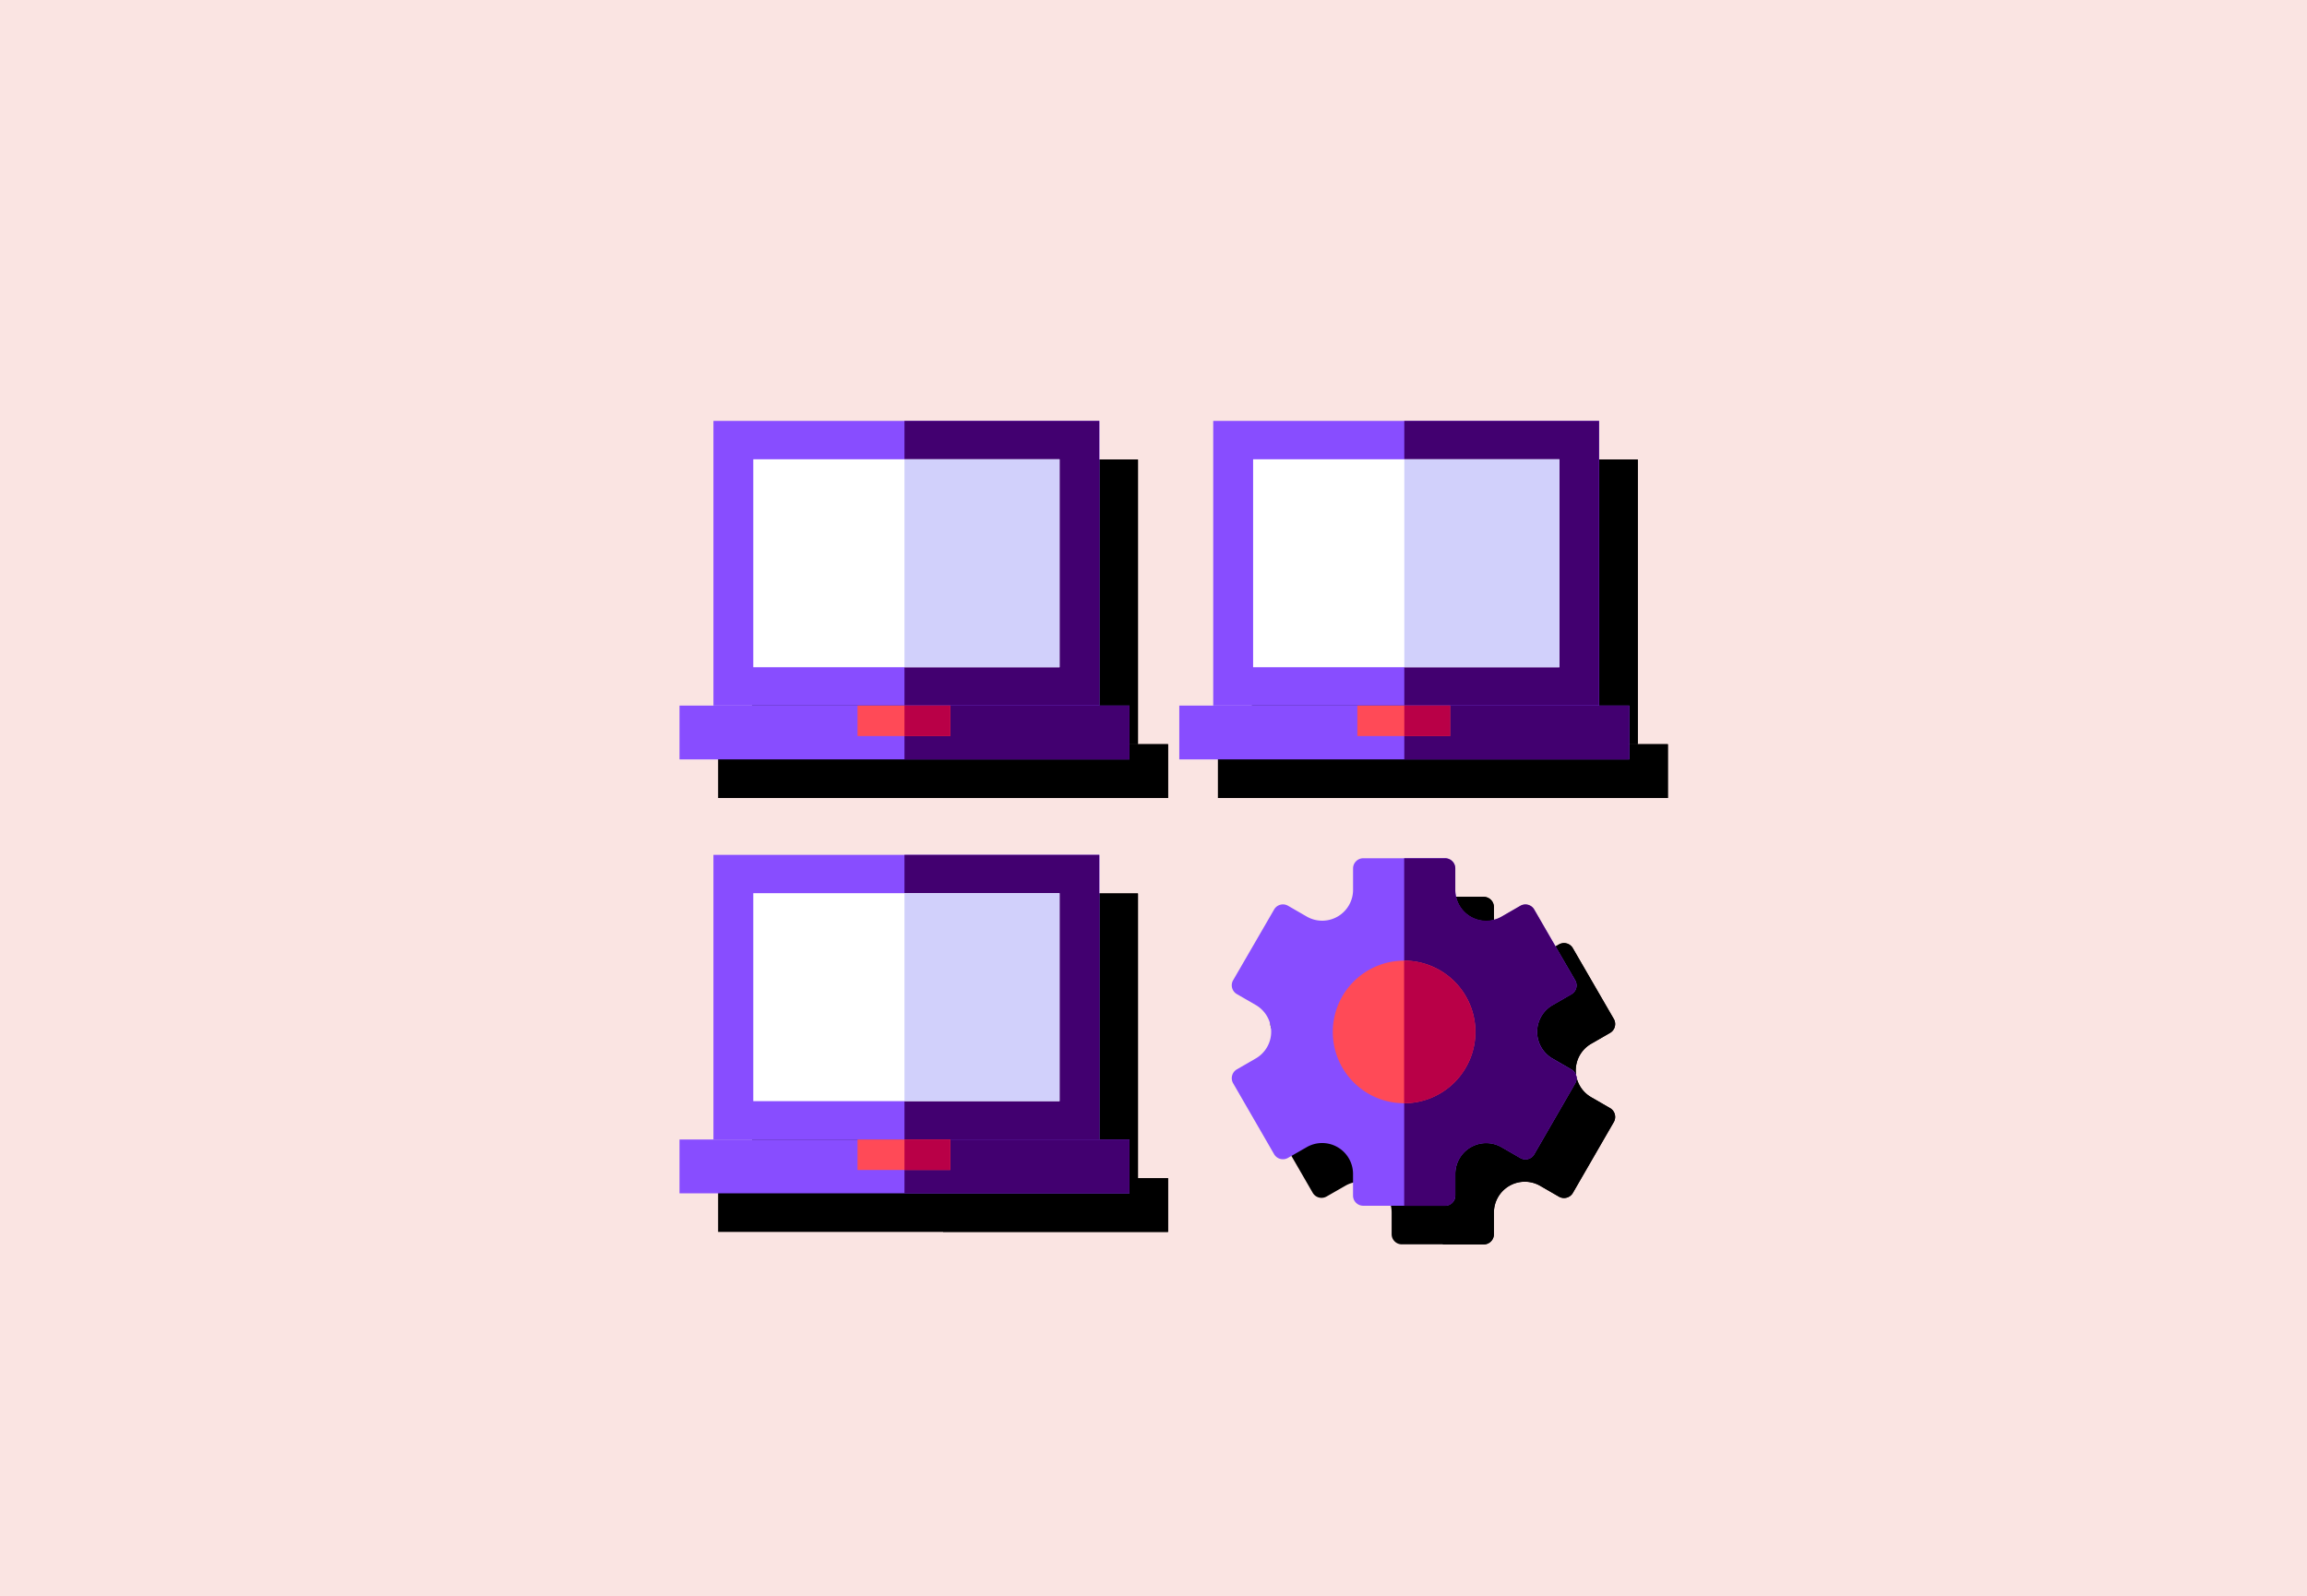 <?xml version="1.0" encoding="UTF-8"?> <svg xmlns="http://www.w3.org/2000/svg" viewBox="0 0 597.54 413.54"><defs><style>.cls-1{isolation:isolate;}.cls-2{fill:#fae4e2;}.cls-3{mix-blend-mode:soft-light;}.cls-4{fill:#884dff;}.cls-5{fill:#420070;}.cls-6{fill:#fff;}.cls-7{fill:#d1d0fb;}.cls-8{fill:#ff4a57;}.cls-9{fill:#b90047;}</style></defs><g class="cls-1"><g id="Lager_1" data-name="Lager 1"><rect class="cls-2" x="-12" y="-869.5" width="616" height="1732.5"></rect><g class="cls-3"><rect x="194.79" y="119.05" width="99.98" height="73.76"></rect><rect x="244.27" y="119.05" width="50.44" height="73.76"></rect><rect x="205.11" y="128.99" width="79.33" height="53.88"></rect><rect x="244.27" y="128.99" width="40.17" height="53.88"></rect><rect x="186" y="192.81" width="116.55" height="13.94"></rect><rect x="244.27" y="192.81" width="58.27" height="13.94"></rect><rect x="232.11" y="192.81" width="24.03" height="7.89"></rect><rect x="244.27" y="192.81" width="11.87" height="7.89"></rect><rect x="194.79" y="231.48" width="99.98" height="73.76"></rect><rect x="244.27" y="231.48" width="50.44" height="73.76"></rect><rect x="205.11" y="241.41" width="79.33" height="53.88"></rect><rect x="244.27" y="241.41" width="40.17" height="53.88"></rect><rect x="186" y="305.23" width="116.55" height="13.94"></rect><rect x="244.27" y="305.23" width="58.27" height="13.94"></rect><rect x="232.11" y="305.23" width="24.03" height="7.89"></rect><rect x="244.27" y="305.23" width="11.87" height="7.89"></rect><rect x="324.24" y="119.05" width="99.98" height="73.76"></rect><rect x="373.73" y="119.05" width="50.44" height="73.76"></rect><rect x="334.57" y="128.99" width="79.33" height="53.88"></rect><rect x="373.73" y="128.99" width="40.17" height="53.88"></rect><rect x="315.45" y="192.81" width="116.55" height="13.94"></rect><rect x="373.73" y="192.81" width="58.27" height="13.94"></rect><rect x="361.57" y="192.81" width="24.03" height="7.89"></rect><rect x="373.73" y="192.81" width="11.87" height="7.89"></rect><path d="M384.28,322.39H363.09a2.64,2.64,0,0,1-2.64-2.64v-5.68a8,8,0,0,0-11.94-6.89L343.59,310a2.64,2.64,0,0,1-3.6-1l-10.6-18.35a2.65,2.65,0,0,1,1-3.61l4.92-2.84a8,8,0,0,0,0-13.79l-4.92-2.84a2.63,2.63,0,0,1-1-3.6L340,245.66a2.63,2.63,0,0,1,3.6-1l4.92,2.84a8,8,0,0,0,11.94-6.89V235a2.64,2.64,0,0,1,2.64-2.64h21.19a2.64,2.64,0,0,1,2.64,2.64v5.68a8,8,0,0,0,11.94,6.89l4.92-2.84a2.63,2.63,0,0,1,3.6,1L418,264a2.63,2.63,0,0,1-1,3.6l-4.92,2.84a8,8,0,0,0,0,13.79l4.92,2.84a2.65,2.65,0,0,1,1,3.61l-10.6,18.35a2.64,2.64,0,0,1-3.6,1l-4.92-2.84a8,8,0,0,0-11.94,6.89v5.68A2.64,2.64,0,0,1,384.28,322.39Z"></path><path d="M417,287.09l-4.92-2.84a8,8,0,0,1,0-13.79l4.92-2.83a2.65,2.65,0,0,0,1-3.61l-10.6-18.36a2.63,2.63,0,0,0-3.6-1l-4.92,2.84a8,8,0,0,1-11.94-6.89V235a2.64,2.64,0,0,0-2.64-2.64h-10.6v90.06h10.6a2.64,2.64,0,0,0,2.64-2.64v-5.68a8,8,0,0,1,11.94-6.89l4.92,2.84a2.64,2.64,0,0,0,3.6-1L418,290.7A2.65,2.65,0,0,0,417,287.09Z"></path><path d="M373.68,295.83a18.47,18.47,0,1,1,18.47-18.47A18.49,18.49,0,0,1,373.68,295.83Z"></path><path d="M373.68,258.89v36.94a18.47,18.47,0,0,0,0-36.94Z"></path></g><rect class="cls-4" x="184.79" y="109.05" width="99.98" height="73.76"></rect><rect class="cls-5" x="234.27" y="109.05" width="50.44" height="73.76"></rect><rect class="cls-6" x="195.11" y="118.99" width="79.33" height="53.88"></rect><rect class="cls-7" x="234.27" y="118.99" width="40.17" height="53.88"></rect><rect class="cls-4" x="176" y="182.81" width="116.55" height="13.94"></rect><rect class="cls-5" x="234.27" y="182.81" width="58.27" height="13.94"></rect><rect class="cls-8" x="222.11" y="182.81" width="24.03" height="7.89"></rect><rect class="cls-9" x="234.27" y="182.81" width="11.87" height="7.89"></rect><rect class="cls-4" x="184.79" y="221.48" width="99.98" height="73.76"></rect><rect class="cls-5" x="234.27" y="221.48" width="50.44" height="73.76"></rect><rect class="cls-6" x="195.11" y="231.41" width="79.33" height="53.88"></rect><rect class="cls-7" x="234.27" y="231.41" width="40.17" height="53.88"></rect><rect class="cls-4" x="176" y="295.23" width="116.55" height="13.94"></rect><rect class="cls-5" x="234.27" y="295.23" width="58.27" height="13.94"></rect><rect class="cls-8" x="222.11" y="295.23" width="24.03" height="7.89"></rect><rect class="cls-9" x="234.27" y="295.23" width="11.87" height="7.89"></rect><rect class="cls-4" x="314.24" y="109.05" width="99.98" height="73.76"></rect><rect class="cls-5" x="363.73" y="109.05" width="50.44" height="73.76"></rect><rect class="cls-6" x="324.57" y="118.99" width="79.33" height="53.88"></rect><rect class="cls-7" x="363.73" y="118.99" width="40.17" height="53.88"></rect><rect class="cls-4" x="305.45" y="182.81" width="116.55" height="13.94"></rect><rect class="cls-5" x="363.73" y="182.81" width="58.27" height="13.94"></rect><rect class="cls-8" x="351.57" y="182.81" width="24.03" height="7.89"></rect><rect class="cls-9" x="363.73" y="182.81" width="11.87" height="7.89"></rect><path class="cls-4" d="M374.28,312.39H353.09a2.64,2.64,0,0,1-2.64-2.64v-5.68a8,8,0,0,0-11.94-6.89L333.59,300a2.64,2.64,0,0,1-3.6-1l-10.6-18.35a2.65,2.65,0,0,1,1-3.61l4.92-2.84a8,8,0,0,0,0-13.79l-4.92-2.84a2.63,2.63,0,0,1-1-3.6L330,235.66a2.63,2.63,0,0,1,3.6-1l4.92,2.84a8,8,0,0,0,11.94-6.89V225a2.64,2.64,0,0,1,2.64-2.64h21.19a2.64,2.64,0,0,1,2.64,2.64v5.68a8,8,0,0,0,11.94,6.89l4.92-2.84a2.63,2.63,0,0,1,3.6,1L408,254a2.63,2.63,0,0,1-1,3.6l-4.92,2.84a8,8,0,0,0,0,13.79l4.92,2.84a2.65,2.65,0,0,1,1,3.61l-10.6,18.35a2.64,2.64,0,0,1-3.6,1l-4.92-2.84a8,8,0,0,0-11.94,6.89v5.68A2.64,2.64,0,0,1,374.28,312.39Z"></path><path class="cls-5" d="M407,277.09l-4.92-2.84a8,8,0,0,1,0-13.79l4.92-2.83a2.65,2.65,0,0,0,1-3.61l-10.6-18.36a2.63,2.63,0,0,0-3.6-1l-4.92,2.84a8,8,0,0,1-11.94-6.89V225a2.64,2.64,0,0,0-2.64-2.64h-10.6v90.06h10.6a2.64,2.64,0,0,0,2.64-2.64v-5.68a8,8,0,0,1,11.94-6.89l4.92,2.84a2.64,2.64,0,0,0,3.6-1L408,280.7A2.65,2.65,0,0,0,407,277.09Z"></path><path class="cls-8" d="M363.68,285.83a18.47,18.47,0,1,1,18.47-18.47A18.49,18.49,0,0,1,363.68,285.83Z"></path><path class="cls-9" d="M363.68,248.89v36.94a18.47,18.47,0,0,0,0-36.94Z"></path></g></g></svg> 